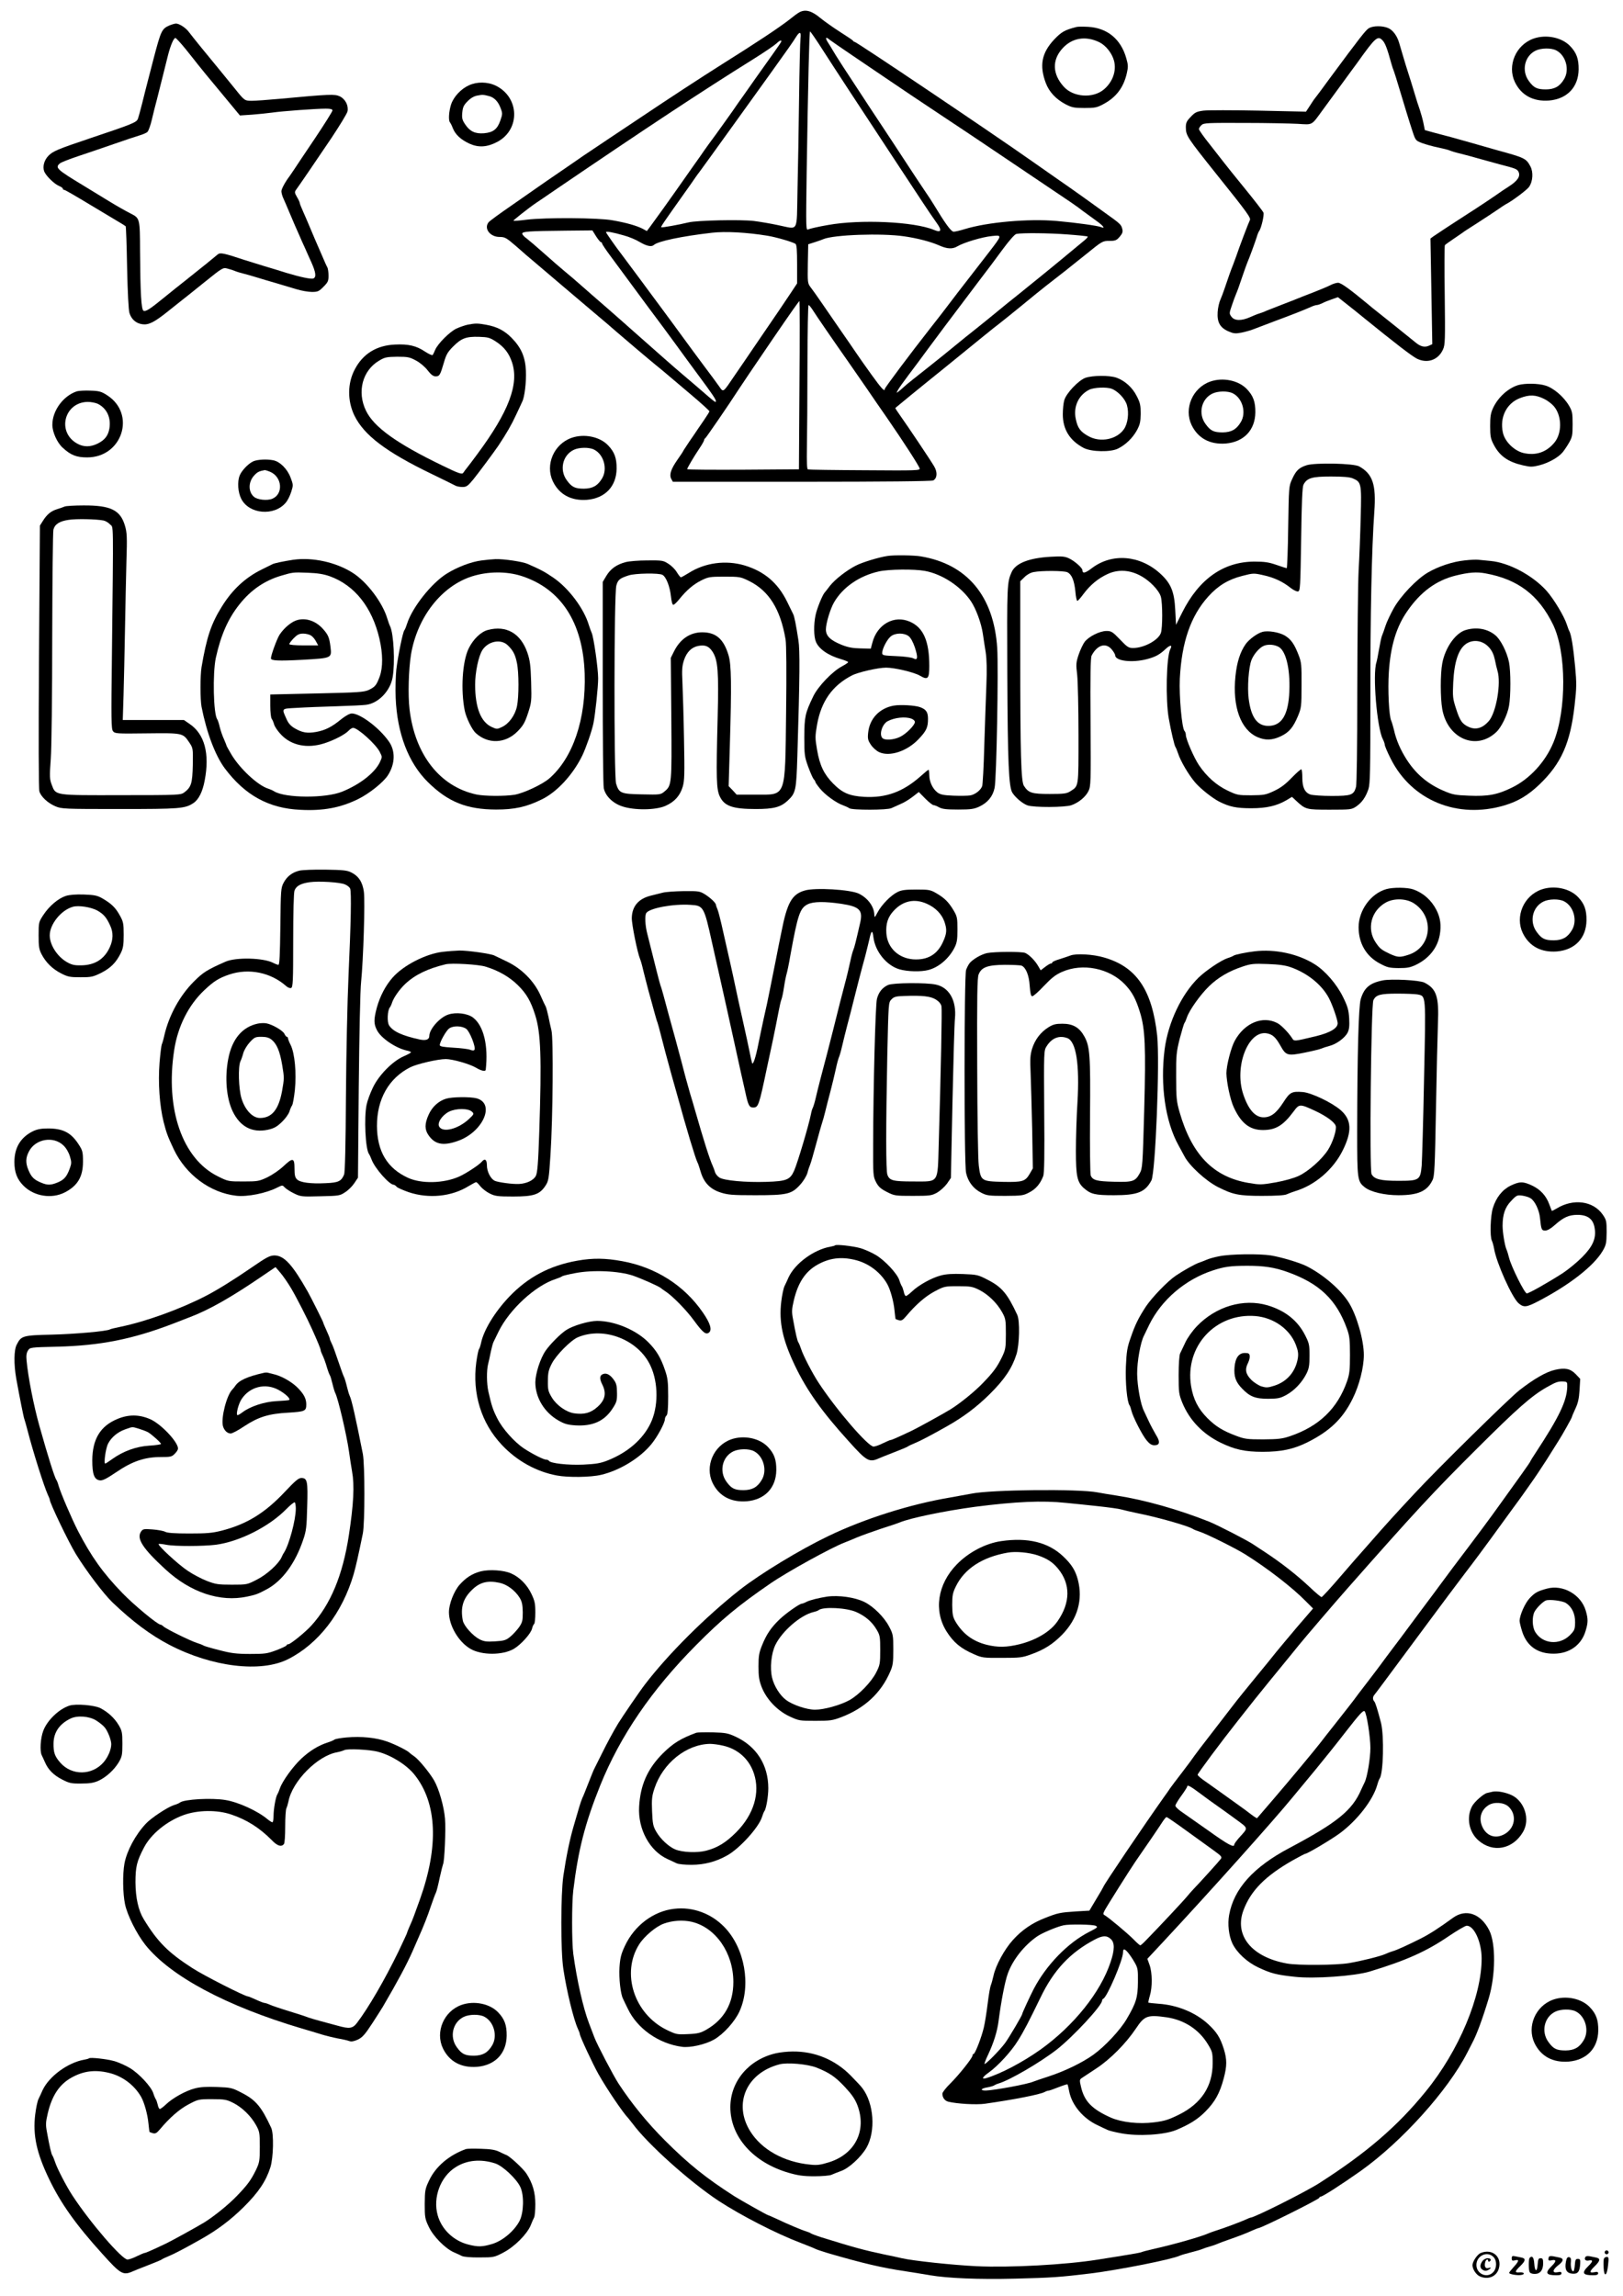 <?xml version="1.0" standalone="no"?>
<!DOCTYPE svg PUBLIC "-//W3C//DTD SVG 20010904//EN"
 "http://www.w3.org/TR/2001/REC-SVG-20010904/DTD/svg10.dtd">
<svg version="1.0" xmlns="http://www.w3.org/2000/svg"
 width="1240pt" height="1754pt" viewBox="0 0 1240 1754"
 preserveAspectRatio="xMidYMid meet">

<g transform="translate(0,1754) scale(0.1,-0.1)"
fill="#000000" stroke="none">
<path d="M6107 17446 c-15 -8 -48 -33 -75 -55 -26 -21 -111 -81 -190 -133
-127 -83 -176 -115 -326 -209 -175 -111 -375 -241 -621 -406 -49 -33 -151
-101 -225 -150 -74 -49 -171 -114 -215 -144 -44 -31 -129 -89 -190 -131 -60
-41 -129 -88 -151 -104 -23 -16 -115 -80 -205 -143 -90 -62 -170 -120 -176
-129 -38 -47 11 -112 84 -112 40 0 51 -6 122 -67 42 -38 117 -102 166 -143 49
-41 139 -118 200 -170 62 -52 165 -140 230 -195 66 -55 142 -120 170 -145 53
-46 246 -210 305 -258 19 -15 55 -45 81 -67 26 -22 111 -94 188 -159 78 -66
141 -123 141 -128 0 -4 -18 -33 -40 -65 -22 -32 -45 -65 -50 -73 -5 -8 -32
-48 -60 -88 -27 -41 -50 -75 -50 -77 0 -2 -20 -33 -45 -68 -50 -72 -63 -114
-46 -146 l12 -21 985 0 c632 0 992 4 1004 10 30 16 34 62 8 106 -25 44 -205
312 -262 392 -21 29 -37 54 -35 56 17 15 208 171 258 211 34 28 93 75 130 105
237 193 378 308 402 325 15 11 93 74 174 140 80 66 164 134 185 150 101 78
195 152 309 244 122 99 125 101 177 101 46 0 55 4 79 32 20 23 25 38 20 57 -9
37 -13 40 -143 133 -63 46 -145 104 -181 130 -36 26 -109 77 -161 113 -52 36
-142 99 -200 140 -321 226 -1346 915 -1360 915 -5 0 -10 4 -12 8 -1 4 -46 34
-98 67 -52 33 -121 82 -153 108 -66 55 -114 68 -160 43z m183 -294 c90 -140
256 -394 558 -852 74 -113 165 -250 201 -305 36 -55 83 -124 104 -153 46 -63
40 -82 -18 -58 -151 63 -562 82 -810 37 -71 -12 -139 -28 -149 -33 -19 -10
-19 -2 -13 433 11 699 20 1079 26 1079 3 0 49 -66 101 -148z m-174 96 c-3 -24
-8 -232 -11 -463 -3 -231 -8 -547 -12 -702 -7 -328 12 -295 -148 -263 -55 12
-138 26 -185 32 -101 12 -435 5 -500 -11 -78 -19 -203 -41 -208 -37 -4 5 17
35 173 255 39 54 77 109 85 121 8 12 24 34 35 48 11 14 121 167 245 339 124
172 261 363 305 424 120 167 165 231 187 267 28 44 40 40 34 -10z m223 -12 c9
-7 87 -61 174 -120 87 -59 215 -146 285 -193 70 -48 255 -172 412 -276 157
-104 303 -202 325 -217 22 -15 164 -110 315 -212 377 -253 369 -248 421 -288
26 -19 72 -53 103 -75 54 -38 75 -65 39 -50 -27 11 -194 34 -339 47 -218 19
-530 -9 -703 -62 -35 -11 -74 -20 -85 -20 -20 1 -66 65 -151 206 -11 19 -45
71 -76 116 -31 46 -90 135 -131 198 -41 63 -167 255 -280 425 -189 287 -262
399 -291 450 -6 11 -19 32 -29 47 -26 40 -21 52 11 24z m-369 -12 c0 -3 -28
-45 -62 -92 -34 -48 -94 -132 -133 -187 -38 -55 -85 -120 -102 -145 -18 -25
-53 -74 -77 -110 -25 -36 -81 -113 -123 -172 -43 -58 -85 -116 -93 -128 -8
-12 -46 -67 -85 -121 -38 -54 -101 -144 -140 -199 -61 -87 -101 -142 -191
-266 l-22 -29 -33 18 c-45 23 -125 46 -229 64 -108 20 -513 22 -654 5 -54 -7
-101 -11 -103 -8 -3 3 114 96 173 136 12 8 76 51 141 96 701 477 1122 755
1523 1005 80 50 156 102 170 115 24 23 40 31 40 18z m-1416 -1489 c16 -25 33
-45 37 -45 5 0 9 -4 9 -10 0 -5 29 -49 65 -97 80 -108 253 -342 279 -378 11
-15 69 -93 129 -173 59 -81 141 -191 180 -246 40 -54 105 -143 145 -197 66
-91 82 -119 66 -119 -3 0 -40 30 -83 68 -43 37 -117 101 -166 142 -80 68 -152
132 -376 330 -40 36 -131 116 -203 179 -72 62 -160 139 -196 171 -36 32 -92
80 -124 106 -33 27 -105 90 -160 139 -56 50 -116 101 -133 114 -18 12 -33 29
-33 36 0 17 49 20 336 23 l200 2 28 -45z m211 7 c39 -10 94 -33 123 -51 53
-31 90 -39 108 -22 31 28 209 66 443 93 104 12 267 3 426 -23 67 -11 193 -48
213 -62 9 -7 12 -50 12 -156 l0 -146 -53 -80 c-49 -74 -92 -137 -282 -415 -39
-58 -102 -150 -140 -205 -94 -139 -87 -134 -121 -86 -16 23 -69 95 -119 161
-49 66 -121 163 -160 217 -38 53 -119 162 -178 242 -60 80 -116 157 -125 169
-21 29 -158 213 -169 227 -28 35 -113 156 -113 161 0 9 52 0 135 -24z m3393 7
c81 -6 149 -13 152 -16 3 -2 -7 -14 -21 -26 -105 -87 -246 -204 -259 -214 -8
-7 -47 -38 -86 -70 -39 -32 -110 -89 -158 -128 -49 -38 -123 -99 -167 -135
-43 -36 -113 -92 -154 -125 -42 -33 -82 -65 -88 -70 -15 -12 -123 -100 -168
-137 -19 -15 -64 -51 -100 -80 -37 -29 -95 -75 -130 -103 -35 -27 -70 -57 -78
-65 -9 -9 -25 -22 -35 -30 -18 -14 -19 -14 -6 10 7 14 43 64 79 112 36 47 104
139 151 203 79 107 136 183 392 522 54 70 135 178 180 240 48 65 91 114 103
116 42 9 253 7 393 -4z m-1251 -14 c98 -14 204 -41 269 -70 61 -27 101 -29
138 -7 50 30 192 72 265 79 79 8 79 9 -24 -125 -216 -278 -312 -403 -330 -428
-11 -15 -63 -82 -115 -148 -154 -196 -350 -458 -350 -467 0 -24 -24 1 -101
108 -46 64 -100 140 -119 169 -19 28 -75 110 -124 180 -49 71 -114 165 -144
209 -30 44 -66 94 -79 111 -23 30 -23 37 -21 180 l3 148 50 16 c28 9 57 19 65
23 78 34 444 47 617 22z m-799 -1137 l-4 -643 -427 -3 c-235 -1 -427 0 -427 4
0 8 49 92 92 156 21 31 38 61 38 67 0 5 3 11 8 13 6 3 182 259 252 368 24 37
110 165 267 395 143 209 197 285 201 285 2 0 3 -289 0 -642z m98 579 c28 -45
169 -250 269 -392 46 -66 113 -163 149 -215 35 -52 105 -153 155 -225 122
-177 242 -362 247 -383 5 -16 -21 -17 -418 -14 -233 1 -428 4 -435 6 -8 3 -10
52 -8 173 2 92 4 374 4 626 1 251 4 457 9 457 4 -1 16 -15 28 -33z"/>
<path d="M1295 17346 c-59 -26 -65 -39 -122 -256 -13 -52 -33 -129 -44 -170
-11 -41 -30 -118 -43 -170 -13 -52 -28 -106 -33 -119 -11 -26 -41 -39 -358
-145 -256 -86 -291 -101 -325 -136 -33 -34 -46 -83 -32 -120 13 -33 77 -96
114 -111 15 -6 28 -15 28 -20 0 -5 4 -9 9 -9 8 0 70 -36 226 -130 41 -25 111
-67 157 -94 46 -27 85 -51 88 -54 3 -2 8 -144 11 -315 4 -189 11 -326 18 -348
15 -49 51 -80 100 -86 47 -6 90 15 197 101 38 30 82 65 98 78 17 13 95 75 174
139 143 115 145 117 181 107 20 -5 45 -13 56 -18 11 -5 40 -14 65 -20 25 -6
72 -20 105 -30 33 -10 98 -30 145 -43 47 -14 116 -35 154 -46 38 -12 92 -21
119 -21 44 0 54 4 88 39 34 34 39 44 39 85 0 25 -4 54 -9 64 -6 9 -26 55 -46
102 -20 47 -43 99 -50 115 -7 17 -25 59 -40 95 -15 36 -38 89 -51 118 -13 29
-24 57 -24 62 0 5 -9 25 -21 45 -18 31 -19 38 -8 54 23 31 150 217 272 398 63
95 118 185 122 202 9 44 -16 94 -59 115 -39 18 -74 17 -461 -19 -88 -8 -183
-15 -211 -15 -54 0 -56 1 -124 86 -45 56 -204 250 -265 324 -38 47 -79 98 -90
113 -24 34 -75 67 -101 67 -11 -1 -32 -7 -49 -14z m125 -183 c39 -49 81 -101
93 -117 12 -16 89 -110 171 -208 l149 -180 91 6 c50 4 120 11 156 16 75 11
335 30 409 30 37 0 51 -4 51 -14 0 -7 -60 -103 -133 -212 -74 -110 -146 -217
-160 -239 -15 -22 -30 -44 -34 -50 -33 -43 -63 -98 -63 -116 0 -11 6 -35 14
-52 8 -18 29 -66 46 -107 35 -83 53 -125 81 -187 10 -24 27 -62 38 -85 10 -24
33 -74 50 -112 34 -76 39 -114 15 -123 -18 -7 -97 10 -204 42 -41 13 -122 38
-180 55 -58 18 -123 38 -145 45 -157 52 -182 57 -201 42 -11 -9 -48 -40 -84
-69 -36 -29 -108 -87 -160 -128 -52 -41 -131 -104 -175 -140 -99 -81 -130
-101 -148 -94 -18 6 -25 139 -27 454 -1 252 -1 253 -72 289 -50 26 -103 56
-170 97 -26 16 -109 67 -185 113 -212 128 -224 140 -185 173 9 8 73 33 142 56
69 23 190 64 270 92 80 28 167 57 194 65 27 8 56 20 63 28 8 8 23 50 33 93 10
43 28 115 40 159 11 44 31 123 44 175 13 52 31 124 40 160 19 74 43 130 56
130 5 0 41 -39 80 -87z"/>
<path d="M8225 17334 c-91 -23 -116 -38 -172 -97 -95 -102 -113 -198 -63 -331
26 -69 78 -124 152 -163 47 -24 64 -28 143 -28 80 0 96 3 144 29 97 51 155
126 180 236 11 48 11 63 -4 115 -41 146 -145 232 -292 240 -37 2 -77 2 -88 -1z
m173 -116 c50 -24 97 -83 113 -141 21 -78 -10 -164 -78 -221 -83 -69 -231 -59
-304 20 -89 97 -93 206 -10 296 73 79 175 96 279 46z"/>
<path d="M10459 17325 c-23 -13 -65 -66 -308 -395 -50 -69 -97 -132 -104 -140
-7 -8 -25 -35 -40 -59 l-29 -44 -361 8 c-199 4 -389 4 -422 0 -52 -7 -65 -13
-97 -47 -32 -33 -38 -46 -38 -81 1 -64 7 -73 240 -365 231 -288 259 -327 249
-344 -9 -17 -81 -206 -105 -278 -9 -25 -20 -54 -24 -65 -10 -22 -42 -113 -66
-185 -8 -25 -22 -60 -30 -79 -9 -19 -19 -62 -21 -95 -5 -77 18 -119 82 -147
39 -17 53 -19 100 -10 30 6 76 19 102 30 27 10 98 37 158 60 119 44 221 84
272 107 17 8 37 14 45 14 7 0 24 6 39 13 14 8 47 21 73 30 l48 17 67 -53 c36
-28 96 -76 131 -105 238 -193 366 -292 406 -312 80 -39 163 -10 199 71 16 35
17 72 13 413 -3 206 -2 378 1 383 3 4 33 26 66 48 33 22 64 44 70 48 5 5 55
37 110 72 55 36 125 81 155 102 30 21 59 40 65 43 43 21 159 107 177 132 30
43 34 114 10 158 -33 61 -43 65 -262 125 -47 13 -125 36 -175 50 -49 14 -121
34 -160 45 -38 10 -101 27 -140 37 l-69 19 -11 55 c-6 30 -19 74 -27 99 -9 25
-29 86 -43 135 -15 50 -35 115 -45 145 -10 30 -28 89 -40 130 -12 41 -26 89
-31 105 -16 53 -48 96 -84 111 -43 18 -112 18 -146 -1z m107 -97 c18 -21 34
-63 64 -173 6 -22 15 -49 20 -60 4 -11 22 -67 39 -125 39 -130 77 -255 105
-340 21 -62 23 -65 71 -83 27 -10 81 -25 119 -33 39 -8 80 -18 91 -23 11 -5
49 -17 85 -25 36 -9 106 -28 155 -42 50 -14 115 -32 145 -40 117 -30 130 -35
141 -55 18 -34 -5 -70 -74 -114 -34 -22 -66 -43 -72 -48 -14 -11 -178 -121
-239 -159 -83 -53 -240 -156 -264 -173 l-23 -17 7 -403 7 -404 -26 -12 c-32
-14 -64 -7 -102 25 -33 27 -253 204 -298 239 -16 12 -45 36 -65 53 -140 116
-206 164 -229 164 -14 0 -42 -9 -62 -20 -20 -10 -79 -35 -131 -55 -52 -20
-104 -40 -115 -45 -11 -5 -63 -25 -115 -45 -52 -20 -108 -42 -125 -49 -16 -8
-41 -17 -55 -21 -14 -4 -45 -17 -70 -28 -65 -29 -118 -28 -141 3 -18 24 -18
27 2 85 11 33 26 74 33 90 8 17 28 73 45 125 18 52 36 104 41 115 13 28 59
154 72 195 5 19 14 40 18 45 16 20 40 123 33 141 -4 10 -68 93 -143 185 -74
91 -146 180 -160 199 -14 18 -62 80 -107 137 -46 57 -83 110 -83 117 0 7 9 21
20 31 17 16 46 17 327 16 169 0 353 -4 409 -7 115 -7 102 -15 187 102 32 43
101 138 153 209 52 72 102 139 110 150 146 205 161 217 200 173z"/>
<path d="M11716 17245 c-135 -48 -202 -206 -142 -332 49 -101 140 -150 261
-141 138 12 224 102 226 237 1 81 -16 128 -65 179 -64 67 -184 91 -280 57z
m174 -90 c74 -38 104 -149 59 -221 -33 -55 -72 -76 -137 -77 -69 0 -94 12
-132 65 -57 78 -32 190 52 231 42 21 120 22 158 2z"/>
<path d="M3582 16888 c-60 -27 -117 -88 -136 -147 -17 -54 -21 -121 -8 -136 5
-6 15 -26 22 -45 20 -49 60 -86 126 -117 71 -32 135 -28 215 14 176 95 168
341 -14 429 -63 30 -143 31 -205 2z m158 -83 c37 -11 66 -41 84 -89 16 -41 16
-47 -1 -96 -23 -67 -55 -92 -126 -98 -67 -5 -107 14 -143 68 -23 34 -26 48
-22 91 4 42 12 57 41 86 22 23 49 39 74 43 39 8 48 7 93 -5z"/>
<path d="M3574 15060 c-22 -5 -61 -18 -87 -30 -52 -25 -141 -114 -162 -162 -7
-18 -16 -36 -20 -40 -4 -4 -30 8 -59 27 -66 44 -126 58 -228 53 -140 -6 -244
-70 -306 -187 -58 -107 -59 -242 -4 -356 74 -150 241 -277 591 -446 91 -44
174 -85 183 -90 10 -5 33 -9 52 -9 30 0 41 8 83 59 41 51 152 200 191 257 61
92 100 159 134 233 22 47 44 93 48 103 18 34 32 153 28 236 -5 106 -36 176
-108 250 -56 57 -112 86 -195 101 -66 12 -82 12 -141 1z m213 -128 c64 -41
102 -90 125 -160 55 -166 -25 -377 -266 -702 -30 -41 -65 -87 -77 -102 -12
-15 -25 -32 -29 -39 -10 -15 -34 -7 -167 58 -343 166 -517 291 -577 416 -70
144 -27 308 102 383 42 25 57 28 137 29 82 0 95 -3 145 -30 31 -17 69 -49 88
-75 25 -32 42 -45 60 -45 30 0 35 9 63 104 18 63 29 82 72 125 62 62 98 76
197 73 67 -2 82 -6 127 -35z"/>
<path d="M8293 14654 c-53 -19 -148 -119 -162 -172 -6 -20 -11 -68 -11 -107 0
-116 54 -201 160 -257 59 -30 204 -33 261 -5 59 29 112 81 144 138 25 46 29
66 30 129 0 64 -4 84 -30 134 -33 66 -91 118 -155 141 -54 19 -181 18 -237 -1z
m201 -84 c47 -18 103 -77 116 -125 17 -59 7 -139 -22 -182 -54 -80 -181 -106
-272 -55 -62 34 -83 63 -97 132 -20 94 22 183 103 223 37 18 133 22 172 7z"/>
<path d="M9246 14625 c-135 -48 -202 -206 -142 -332 49 -101 140 -150 261
-141 138 12 224 102 226 237 1 81 -16 128 -65 179 -64 67 -184 91 -280 57z
m174 -90 c74 -38 104 -149 59 -221 -33 -55 -72 -76 -137 -77 -69 0 -94 12
-132 65 -57 78 -32 190 52 231 42 21 120 22 158 2z"/>
<path d="M11601 14599 c-77 -23 -154 -92 -193 -174 -19 -41 -23 -66 -23 -140
0 -78 4 -97 27 -141 45 -87 109 -132 221 -158 60 -14 73 -14 129 0 66 17 140
57 174 96 12 13 34 46 50 73 26 46 29 58 29 145 0 86 -3 99 -28 142 -41 69
-119 135 -180 153 -56 17 -154 18 -206 4z m198 -107 c32 -16 65 -43 82 -67 52
-73 51 -194 -2 -262 -61 -77 -145 -106 -241 -83 -71 18 -142 88 -156 157 -25
116 29 223 131 262 72 28 121 26 186 -7z"/>
<path d="M588 14551 c-104 -34 -188 -147 -188 -256 0 -56 37 -138 80 -176 61
-56 105 -73 185 -73 269 -1 377 332 153 475 -43 28 -60 33 -127 35 -42 2 -88
-1 -103 -5z m160 -96 c68 -35 101 -104 88 -187 -9 -55 -35 -89 -89 -116 -56
-28 -109 -28 -158 0 -157 88 -98 316 82 318 25 0 60 -7 77 -15z"/>
<path d="M4366 14195 c-135 -48 -202 -206 -142 -332 49 -101 140 -150 261
-141 138 12 224 102 226 237 1 81 -16 128 -65 179 -64 67 -184 91 -280 57z
m174 -90 c74 -38 104 -149 59 -221 -33 -55 -72 -76 -137 -77 -69 0 -94 12
-132 65 -57 78 -32 190 52 231 42 21 120 22 158 2z"/>
<path d="M1935 14016 c-38 -17 -90 -72 -104 -109 -19 -48 -13 -128 12 -177 59
-118 252 -135 340 -30 15 17 33 54 42 83 16 50 16 54 -5 109 -24 65 -81 122
-132 132 -50 10 -121 6 -153 -8z m129 -80 c92 -39 103 -170 16 -206 -39 -16
-115 -8 -141 16 -44 39 -42 115 4 163 24 26 37 32 80 40 4 0 22 -5 41 -13z"/>
<path d="M9982 13986 c-58 -19 -80 -40 -110 -106 -25 -54 -25 -59 -30 -367 -2
-172 -8 -313 -11 -313 -4 0 -40 11 -79 25 -57 20 -91 25 -167 25 -237 0 -425
-133 -553 -389 l-47 -94 -6 114 c-7 141 -33 203 -115 278 -155 141 -368 158
-522 41 -51 -39 -72 -43 -72 -16 0 18 -60 71 -103 91 -32 15 -55 17 -140 12
-164 -9 -266 -49 -297 -115 -36 -80 -37 -94 -34 -783 3 -676 11 -862 39 -905
25 -39 79 -83 115 -96 49 -17 284 -16 335 1 55 19 109 63 131 108 18 36 19 66
16 525 -3 363 0 492 8 510 43 82 108 102 154 47 14 -17 26 -37 26 -44 0 -44
128 -60 243 -30 64 17 97 34 144 79 34 31 52 31 35 -1 -31 -57 -38 -391 -12
-533 17 -97 43 -205 50 -215 4 -5 13 -27 20 -48 19 -60 80 -164 131 -224 41
-48 132 -120 185 -147 78 -39 130 -50 244 -50 116 0 194 18 268 61 l43 26 32
-30 c72 -67 77 -68 257 -68 159 0 166 1 201 24 44 30 73 71 94 133 13 41 15
130 15 705 -1 624 10 1134 30 1413 15 208 -12 289 -115 347 -41 24 -338 30
-403 9z m353 -100 c66 -28 68 -39 61 -294 -3 -125 -10 -310 -16 -412 -5 -102
-9 -507 -10 -900 0 -461 -4 -728 -10 -752 -17 -61 -36 -68 -186 -68 -72 0
-145 5 -163 11 -42 15 -61 55 -61 127 0 32 -3 62 -7 65 -3 4 -36 -25 -73 -63
-49 -51 -85 -78 -136 -102 -64 -30 -77 -32 -174 -33 -101 0 -108 1 -183 37
-83 40 -157 105 -216 192 -37 54 -101 200 -101 232 0 11 -4 24 -10 30 -20 20
-42 265 -36 399 14 279 83 480 218 629 75 83 153 130 260 157 82 21 86 22 161
5 82 -18 148 -49 209 -98 21 -16 46 -28 55 -26 17 3 18 32 24 398 4 288 9 401
18 418 27 51 65 62 209 62 92 0 143 -4 167 -14z m-2181 -717 c34 -16 53 -61
62 -146 3 -40 10 -73 15 -73 5 0 26 24 48 54 51 68 111 118 185 152 112 51
240 19 345 -86 30 -30 54 -65 60 -88 14 -49 14 -241 0 -278 -20 -55 -129 -114
-212 -114 -34 0 -45 7 -100 65 -57 59 -66 65 -103 65 -52 0 -135 -42 -167 -83
-13 -18 -34 -62 -46 -98 -20 -60 -21 -74 -11 -155 5 -49 10 -255 10 -459 0
-408 3 -387 -65 -431 -26 -16 -48 -19 -155 -19 -137 0 -162 8 -197 62 -22 34
-28 238 -28 1020 l0 543 32 31 c18 19 47 35 70 39 61 12 230 11 257 -1z"/>
<path d="M9645 12713 c-38 -10 -100 -55 -127 -92 -42 -59 -68 -138 -79 -247
-24 -232 40 -409 169 -465 60 -26 113 -24 178 7 63 30 94 67 131 155 25 61 27
73 27 234 1 155 -1 175 -22 230 -34 88 -59 122 -107 151 -44 25 -128 39 -170
27z m127 -116 c58 -36 90 -190 77 -371 -12 -157 -63 -231 -159 -231 -85 0
-132 66 -150 208 -11 89 0 238 21 294 17 44 59 94 93 109 33 15 85 11 118 -9z"/>
<path d="M495 13671 c-11 -5 -38 -14 -60 -21 -46 -14 -77 -40 -108 -90 l-22
-35 -7 -1000 c-4 -633 -3 -1011 3 -1031 13 -41 64 -88 122 -113 47 -20 66 -21
490 -21 461 0 500 3 564 45 41 27 71 87 87 174 39 204 -1 353 -114 430 l-45
31 -233 0 -234 0 6 193 c3 105 8 332 11 502 3 171 8 405 11 520 6 180 4 218
-11 268 -35 121 -109 157 -317 156 -68 0 -132 -4 -143 -8z m296 -107 c15 -3
37 -16 50 -30 27 -29 26 67 14 -1009 -6 -480 -5 -553 8 -570 15 -19 25 -20
259 -17 274 3 275 3 323 -68 30 -45 30 -45 28 -174 -3 -140 -12 -169 -65 -209
-27 -20 -41 -21 -480 -21 -518 -1 -501 -4 -533 80 -16 43 -17 61 -7 198 6 85
11 494 11 936 1 432 5 798 9 814 11 42 47 65 117 75 57 9 210 6 266 -5z"/>
<path d="M6780 13293 c-67 -10 -191 -48 -240 -73 -71 -36 -162 -107 -200 -156
-16 -22 -34 -44 -40 -51 -18 -22 -58 -120 -69 -172 -15 -71 -14 -165 3 -204
23 -55 94 -104 191 -132 30 -9 55 -19 55 -23 0 -4 -21 -18 -47 -32 -74 -39
-184 -154 -220 -230 -62 -129 -67 -154 -68 -310 0 -135 2 -150 29 -225 16 -44
35 -87 42 -96 8 -8 14 -19 14 -23 0 -4 16 -27 35 -50 39 -48 125 -110 175
-127 19 -7 41 -17 49 -23 20 -15 290 -15 322 1 13 6 44 20 69 31 25 10 66 35
92 55 l48 37 49 -50 c28 -28 56 -50 63 -50 7 0 27 -8 43 -17 23 -13 56 -17
145 -17 97 0 122 4 161 22 65 30 105 79 118 144 15 67 30 913 20 1068 -26 397
-230 641 -584 700 -51 9 -209 11 -255 3z m286 -114 c132 -24 275 -118 351
-230 39 -57 80 -168 92 -249 5 -36 15 -100 22 -143 8 -54 10 -134 5 -255 -4
-97 -11 -305 -16 -462 -4 -157 -12 -294 -16 -305 -11 -31 -53 -64 -91 -71 -18
-3 -76 -4 -128 -2 -75 3 -100 8 -122 24 -37 28 -62 80 -63 132 0 23 -3 42 -6
42 -3 0 -31 -23 -62 -51 -134 -118 -262 -165 -430 -156 -112 7 -165 29 -237
102 -69 70 -102 138 -122 255 -16 93 -16 104 0 197 32 176 116 296 265 373 47
25 201 60 262 60 65 0 213 -35 258 -61 61 -36 72 -25 72 74 0 190 -45 293
-148 338 -121 53 -251 -20 -287 -161 l-12 -45 -79 2 c-59 1 -95 8 -143 27 -87
35 -121 68 -121 118 0 46 34 159 63 208 68 116 194 202 342 235 74 17 271 19
351 4z m-123 -499 c16 -13 33 -45 47 -86 25 -78 22 -101 -12 -83 -13 7 -71 15
-130 17 -98 4 -108 6 -108 24 0 32 38 105 66 127 35 28 102 28 137 1z"/>
<path d="M6829 12150 c-109 -19 -185 -99 -196 -206 -5 -46 -2 -59 20 -92 14
-22 42 -47 63 -57 80 -38 215 6 303 100 59 62 71 88 71 154 0 51 -14 72 -60
89 -38 14 -150 21 -201 12z m135 -100 c14 -5 26 -16 26 -25 0 -24 -67 -92
-114 -114 -47 -23 -115 -28 -134 -9 -27 27 -2 107 40 129 53 28 135 37 182 19z"/>
<path d="M2240 13264 c-72 -11 -145 -26 -159 -34 -9 -4 -45 -22 -81 -40 -126
-62 -226 -155 -306 -285 -81 -130 -115 -232 -154 -460 -11 -65 -11 -248 0
-305 39 -198 105 -372 178 -470 155 -206 336 -305 577 -316 174 -9 304 15 441
82 84 41 195 129 229 184 55 87 57 187 4 259 -74 104 -218 211 -281 211 -16 0
-47 -17 -81 -44 -72 -59 -121 -84 -191 -97 -68 -12 -106 -6 -163 27 -30 17
-49 38 -62 67 -40 90 -46 83 81 90 62 4 196 9 298 12 102 3 204 8 226 11 95
11 187 107 204 212 19 111 8 328 -19 387 -6 11 -15 38 -22 60 -36 122 -156
281 -264 349 -128 82 -309 121 -455 100z m280 -126 c190 -69 323 -237 379
-477 27 -117 27 -219 2 -289 -25 -67 -35 -79 -85 -103 -37 -16 -79 -19 -396
-26 l-355 -8 0 -86 c0 -48 5 -93 11 -100 6 -8 14 -27 18 -42 4 -16 27 -51 52
-77 79 -85 202 -110 332 -68 75 24 160 68 187 98 10 11 25 20 33 20 35 0 173
-124 203 -183 20 -39 20 -39 1 -80 -39 -81 -152 -169 -287 -224 -126 -52 -436
-50 -520 2 -11 7 -31 16 -44 20 -80 24 -220 154 -285 265 -20 34 -36 63 -36
66 0 3 -9 24 -19 48 -11 23 -25 64 -32 92 -6 27 -15 54 -19 59 -30 40 -36 353
-11 470 39 176 94 300 181 409 87 110 193 182 320 219 88 26 90 26 200 22 78
-3 122 -10 170 -27z"/>
<path d="M2245 12793 c-40 -21 -82 -60 -110 -103 -20 -32 -65 -155 -65 -179 0
-18 54 -21 242 -11 225 13 223 12 213 99 -9 71 -17 91 -56 135 -62 71 -153 95
-224 59z m133 -109 c12 -8 29 -28 37 -45 l16 -29 -111 0 c-65 0 -110 4 -110
10 0 5 15 25 34 45 28 28 42 35 73 35 21 0 49 -7 61 -16z"/>
<path d="M3680 13259 c-80 -10 -185 -50 -267 -101 -117 -73 -264 -259 -303
-383 -7 -22 -16 -45 -21 -50 -12 -16 -49 -198 -61 -300 -5 -49 -8 -146 -5
-215 11 -272 97 -497 246 -644 154 -152 296 -209 521 -210 140 0 233 20 348
77 117 56 240 190 311 336 29 61 73 187 85 246 14 70 36 276 36 343 0 76 -34
313 -49 347 -5 11 -15 38 -22 60 -37 126 -154 282 -271 362 -67 46 -96 61
-198 106 -39 17 -181 38 -244 36 -23 -1 -70 -5 -106 -10z m305 -119 c302 -98
469 -356 482 -745 11 -348 -89 -644 -271 -802 -54 -46 -195 -112 -265 -124
-76 -12 -229 -11 -291 2 -279 60 -470 304 -511 651 -13 109 -7 305 11 418 48
285 232 522 465 597 122 39 265 40 380 3z"/>
<path d="M3728 12728 c-54 -14 -112 -70 -147 -141 -49 -100 -62 -320 -30 -477
12 -55 55 -143 83 -169 95 -87 227 -82 320 12 43 44 56 66 80 139 27 83 28 92
24 240 -4 128 -9 164 -29 223 -51 147 -161 210 -301 173z m149 -115 c42 -40
59 -71 72 -135 16 -73 16 -260 1 -332 -14 -69 -61 -134 -114 -159 -37 -18 -41
-18 -78 -1 -84 38 -127 146 -128 322 0 97 26 221 56 267 44 67 139 86 191 38z"/>
<path d="M11189 13259 c-89 -9 -201 -46 -279 -92 -86 -50 -208 -178 -262 -274
-25 -45 -54 -106 -63 -135 -9 -29 -21 -62 -26 -73 -5 -11 -15 -58 -23 -105 -8
-47 -17 -92 -20 -100 -30 -91 4 -500 49 -586 8 -16 15 -36 15 -44 0 -8 20 -56
45 -105 160 -320 511 -464 870 -357 103 31 180 77 266 159 167 160 236 315
269 603 16 140 16 170 4 300 -14 147 -29 241 -44 269 -5 9 -13 31 -19 50 -21
65 -100 196 -156 259 -107 118 -287 214 -427 227 -35 3 -76 7 -93 9 -16 2 -64
0 -106 -5z m161 -99 c247 -45 405 -165 515 -390 103 -211 105 -653 4 -900 -61
-149 -182 -281 -319 -347 -111 -54 -181 -67 -327 -61 -105 4 -126 8 -193 37
-121 52 -210 127 -281 236 -49 76 -82 152 -99 230 -7 28 -16 59 -21 70 -17 36
-27 238 -18 371 13 199 57 346 142 467 100 145 219 233 367 270 100 25 162 30
230 17z"/>
<path d="M11200 12728 c-79 -22 -159 -135 -181 -256 -15 -79 -15 -263 0 -348
40 -227 260 -321 413 -176 38 35 85 131 97 199 14 74 14 268 0 335 -16 78 -64
173 -105 206 -59 49 -142 64 -224 40z m177 -134 c22 -24 36 -55 44 -93 6 -31
15 -69 20 -85 29 -94 -9 -317 -66 -384 -46 -53 -97 -69 -149 -47 -54 23 -72
48 -102 143 -25 77 -26 92 -21 200 8 159 41 256 100 295 55 36 128 24 174 -29z"/>
<path d="M4780 13246 c-69 -18 -115 -51 -147 -104 l-28 -47 0 -770 c0 -423 3
-786 8 -806 12 -59 68 -114 139 -138 93 -32 257 -30 332 3 70 31 111 77 132
146 14 48 15 95 10 365 -3 171 -9 364 -12 429 -5 101 -3 127 12 174 21 62 58
98 109 108 53 10 82 -2 110 -46 40 -64 47 -148 38 -500 -12 -469 -10 -550 17
-605 35 -73 99 -95 275 -95 135 0 189 14 242 63 63 59 67 78 75 342 19 618 20
808 8 884 -18 117 -31 183 -40 200 -4 9 -25 51 -46 94 -71 145 -174 232 -326
278 -143 42 -302 21 -426 -58 -29 -18 -56 -33 -60 -33 -4 0 -18 18 -31 39 -12
21 -41 50 -64 64 -39 26 -47 27 -162 26 -66 0 -140 -6 -165 -13z m281 -97 c28
-15 57 -88 65 -164 4 -38 11 -65 18 -65 7 0 27 19 46 43 56 69 106 112 167
143 55 27 65 29 178 29 116 0 123 -1 188 -33 152 -75 240 -216 279 -447 6 -38
8 -241 4 -556 -8 -663 4 -629 -233 -629 l-145 0 -30 33 -31 32 9 305 c14 470
12 624 -10 695 -37 124 -96 175 -201 175 -93 0 -170 -52 -217 -149 l-23 -46 4
-461 c4 -503 3 -514 -51 -559 -31 -26 -33 -26 -174 -23 -161 3 -174 9 -197 82
-17 58 -16 1451 2 1513 12 45 27 56 95 78 50 16 230 19 257 4z"/>
<path d="M2286 10889 c-53 -13 -93 -43 -119 -92 -21 -40 -22 -54 -25 -334 -3
-217 -6 -293 -15 -293 -7 0 -25 7 -40 15 -75 39 -285 44 -364 9 -141 -62 -171
-81 -243 -153 -107 -108 -188 -255 -224 -408 -7 -34 -17 -66 -20 -71 -3 -6
-11 -68 -17 -139 -12 -154 0 -328 31 -453 22 -85 30 -108 78 -210 92 -193 277
-331 477 -354 84 -10 232 20 314 63 39 19 39 19 57 0 9 -10 41 -31 70 -45 51
-25 59 -26 201 -22 142 3 150 4 190 31 24 15 55 46 70 69 l28 42 6 695 c4 389
11 742 18 801 17 168 31 617 21 688 -10 74 -40 120 -97 148 -32 16 -64 19
-198 21 -88 1 -177 -2 -199 -8z m350 -105 c18 -7 35 -22 39 -31 11 -28 6 -263
-12 -658 -9 -198 -18 -616 -20 -930 -2 -371 -7 -579 -14 -597 -21 -51 -43 -62
-139 -66 -118 -6 -197 5 -221 29 -15 15 -19 33 -19 84 0 82 -13 84 -86 15 -30
-28 -84 -65 -121 -83 -64 -30 -74 -32 -183 -32 -114 0 -117 0 -195 39 -272
134 -404 515 -334 966 28 182 111 345 232 458 70 66 109 91 189 118 149 50
317 16 435 -89 12 -11 29 -17 37 -14 14 6 16 50 16 360 0 221 4 365 10 384 13
35 46 54 115 64 71 10 234 0 271 -17z"/>
<path d="M1970 9721 c-119 -25 -197 -118 -226 -269 -28 -145 -14 -302 34 -402
57 -117 148 -165 268 -140 45 10 67 21 105 57 27 25 53 61 60 81 6 21 16 42
21 49 5 7 15 60 21 118 13 130 -1 278 -32 342 -12 23 -21 47 -21 53 0 5 -4 10
-8 10 -5 0 -13 10 -19 23 -12 25 -93 72 -138 80 -16 3 -46 2 -65 -2z m104
-122 c40 -32 64 -87 82 -195 16 -94 16 -104 -1 -198 -26 -142 -78 -206 -169
-206 -56 0 -114 61 -141 150 -22 72 -27 242 -8 283 6 12 16 40 22 63 6 22 28
59 49 82 36 39 43 42 89 42 36 0 58 -6 77 -21z"/>
<path d="M10591 10748 c-118 -34 -211 -162 -211 -291 0 -123 58 -222 162 -277
56 -30 72 -34 143 -35 67 0 89 4 135 26 98 48 162 128 180 227 13 73 5 132
-26 192 -39 75 -100 129 -176 156 -46 16 -155 17 -207 2z m217 -112 c154 -106
127 -333 -46 -389 -67 -22 -82 -21 -144 7 -61 29 -75 39 -105 83 -74 105 -39
247 77 310 64 34 160 30 218 -11z"/>
<path d="M11776 10745 c-135 -48 -202 -206 -142 -332 49 -101 140 -150 261
-141 138 12 224 102 226 237 1 81 -16 128 -65 179 -64 67 -184 91 -280 57z
m174 -90 c74 -38 104 -149 59 -221 -33 -55 -72 -76 -137 -77 -69 0 -94 12
-132 65 -57 78 -32 190 52 231 42 21 120 22 158 2z"/>
<path d="M6150 10738 c-100 -28 -136 -93 -180 -318 -11 -52 -31 -153 -45 -225
-14 -71 -35 -173 -45 -225 -10 -52 -30 -147 -45 -210 -14 -63 -32 -151 -41
-195 -20 -102 -41 -165 -48 -145 -3 8 -12 49 -20 90 -8 41 -27 127 -41 190
-34 151 -58 262 -84 385 -12 55 -33 150 -47 210 -14 61 -33 146 -43 190 -10
44 -23 93 -29 108 -7 16 -12 31 -12 35 -1 15 -38 50 -80 78 -44 27 -49 28
-167 27 -67 -1 -139 -6 -160 -12 -21 -5 -60 -15 -88 -22 -96 -23 -146 -81
-148 -171 -1 -48 43 -265 63 -313 5 -11 16 -49 24 -85 9 -36 27 -108 41 -160
15 -52 34 -124 44 -160 10 -36 20 -72 24 -80 3 -8 15 -51 26 -95 20 -80 44
-169 80 -300 11 -38 31 -110 45 -160 72 -262 140 -487 155 -515 5 -8 15 -40
24 -70 24 -83 73 -134 152 -159 56 -18 89 -21 265 -21 244 0 278 8 343 80 25
27 49 67 56 91 6 24 16 53 21 64 5 11 25 81 45 155 20 74 40 146 45 160 5 14
16 52 24 85 8 33 26 105 41 160 14 55 33 132 41 170 8 39 19 79 24 90 5 11 16
49 24 85 8 36 27 110 41 165 15 55 35 134 45 175 25 101 63 248 90 345 11 44
26 103 32 130 15 70 24 74 31 16 13 -109 100 -216 198 -245 61 -18 166 -21
224 -5 78 21 155 87 197 169 19 38 23 60 23 140 0 87 -2 99 -29 145 -38 64
-69 95 -131 131 -46 27 -57 29 -155 29 -83 0 -113 -4 -143 -19 -51 -25 -122
-98 -152 -155 -21 -40 -24 -43 -25 -20 -1 63 -49 129 -119 163 -65 31 -331 47
-411 24z m932 -102 c65 -29 112 -77 133 -135 21 -60 19 -91 -9 -153 -44 -100
-120 -144 -231 -136 -113 10 -195 89 -203 198 -5 74 11 125 57 174 71 76 160
94 253 52z m-654 0 c139 -21 166 -48 144 -144 -33 -145 -44 -189 -52 -207 -5
-11 -16 -51 -24 -90 -8 -38 -26 -115 -41 -170 -27 -101 -43 -166 -89 -350 -14
-55 -35 -136 -46 -180 -40 -150 -71 -270 -86 -335 -8 -36 -19 -72 -23 -80 -5
-9 -12 -31 -15 -50 -18 -90 -102 -371 -128 -431 -31 -71 -58 -82 -213 -87
-159 -5 -323 10 -359 33 -14 9 -28 27 -32 38 -3 12 -12 36 -19 52 -24 52 -69
195 -135 425 -12 41 -28 98 -37 125 -8 28 -24 84 -35 125 -20 77 -41 158 -77
290 -38 135 -72 264 -90 330 -10 36 -20 72 -24 80 -3 8 -15 53 -27 100 -25
100 -53 212 -74 295 -17 63 -21 143 -8 161 25 37 206 71 338 62 99 -6 103 -12
164 -288 11 -47 31 -137 45 -200 56 -249 70 -312 130 -585 14 -66 35 -158 45
-205 11 -47 26 -116 35 -155 21 -98 30 -115 59 -115 40 0 44 11 106 305 11 50
31 144 45 210 14 66 32 158 41 205 9 47 19 94 24 105 5 11 14 54 20 95 6 41
16 89 21 105 5 17 18 80 28 140 56 308 73 358 131 387 43 22 130 23 258 4z"/>
<path d="M502 10696 c-57 -19 -125 -76 -170 -144 -36 -55 -37 -57 -37 -156 0
-86 3 -108 23 -146 33 -63 84 -113 150 -146 50 -26 68 -29 147 -29 84 0 96 3
159 34 72 37 113 78 149 151 18 37 22 62 22 140 0 86 -3 100 -30 148 -32 58
-62 88 -132 129 -39 22 -59 27 -142 30 -64 2 -110 -2 -139 -11z m241 -111 c49
-28 71 -53 100 -118 23 -50 22 -104 -3 -160 -41 -93 -115 -140 -220 -141 -53
-1 -73 4 -111 26 -73 43 -129 131 -129 203 0 85 87 193 176 218 43 13 139 -2
187 -28z"/>
<path d="M3381 10269 c-128 -15 -299 -103 -381 -196 -55 -62 -97 -144 -121
-230 -24 -91 -24 -124 1 -172 30 -61 143 -137 228 -156 17 -3 32 -10 32 -13 0
-4 -26 -18 -56 -31 -85 -37 -192 -146 -236 -241 -20 -41 -41 -99 -47 -128 -21
-98 -9 -340 18 -377 4 -5 14 -26 21 -45 26 -67 135 -190 168 -190 5 0 15 -7
22 -15 6 -8 48 -26 93 -42 153 -51 328 -34 458 47 27 16 53 30 57 30 4 0 19
-15 33 -33 14 -17 46 -42 71 -54 40 -20 60 -23 178 -23 157 0 203 15 247 82
24 36 27 51 39 241 18 275 23 888 7 947 -6 25 -17 72 -23 105 -7 32 -16 66
-20 75 -5 8 -24 49 -43 92 -49 106 -142 199 -252 252 -44 21 -88 42 -98 47
-27 14 -205 39 -267 38 -30 -1 -88 -5 -129 -10z m329 -113 c99 -30 182 -78
246 -141 66 -65 99 -121 133 -229 43 -135 50 -321 31 -894 -8 -240 -14 -310
-26 -334 -17 -34 -70 -59 -128 -62 -50 -3 -165 13 -188 25 -31 17 -58 71 -58
117 0 45 -16 56 -40 27 -20 -24 -121 -90 -173 -113 -117 -52 -288 -56 -390 -9
-159 73 -236 202 -237 397 0 204 90 364 254 447 51 26 212 63 272 63 51 0 181
-37 229 -65 41 -25 74 -32 76 -17 21 186 -16 337 -97 399 -42 32 -130 43 -189
23 -65 -21 -145 -112 -145 -163 0 -28 -25 -37 -71 -28 -134 29 -206 61 -236
108 -17 25 -13 113 5 137 5 6 13 22 17 36 12 38 56 101 100 143 74 70 172 118
310 151 45 11 252 -1 305 -18z m-147 -476 c27 -21 74 -141 62 -159 -4 -7 -15
-7 -33 0 -15 6 -73 13 -129 16 -79 5 -103 9 -103 20 0 24 49 111 72 127 32 23
100 20 131 -4z"/>
<path d="M3407 9147 c-58 -18 -107 -64 -133 -124 -30 -67 -30 -111 -1 -153 48
-71 110 -85 220 -47 194 65 295 286 149 327 -49 13 -187 12 -235 -3z m200
-100 c16 -15 14 -19 -23 -54 -81 -76 -198 -108 -228 -60 -18 28 20 87 74 115
54 27 149 27 177 -1z"/>
<path d="M9585 10273 c-62 -7 -150 -25 -160 -33 -5 -4 -26 -13 -46 -19 -49
-16 -164 -93 -222 -149 -130 -127 -232 -342 -259 -547 -35 -274 5 -552 106
-734 17 -31 37 -68 45 -83 37 -72 164 -189 257 -236 113 -57 159 -67 335 -67
108 0 174 4 190 12 13 6 42 17 64 24 151 45 291 165 363 310 73 146 69 235
-14 308 -66 58 -223 133 -289 139 -86 7 -100 -1 -149 -77 -54 -84 -96 -116
-152 -116 -65 0 -117 60 -156 178 -69 210 38 486 179 464 45 -8 68 -28 106
-95 42 -76 55 -79 184 -53 59 12 117 26 128 31 11 5 38 14 61 20 53 13 119 61
140 102 12 24 15 50 12 108 -4 65 -11 91 -47 164 -48 98 -135 199 -216 250
-127 80 -303 118 -460 99z m278 -122 c127 -45 236 -133 290 -235 27 -51 66
-164 67 -192 0 -38 -55 -72 -165 -99 -172 -41 -167 -41 -184 -14 -28 43 -84
100 -112 114 -112 58 -249 2 -324 -133 -29 -51 -65 -191 -65 -250 1 -67 29
-202 56 -260 56 -122 122 -174 223 -174 97 0 154 34 233 140 45 61 48 61 167
6 83 -39 147 -85 156 -114 9 -29 -22 -126 -59 -184 -46 -72 -150 -164 -223
-198 -38 -18 -106 -37 -177 -50 -110 -19 -120 -19 -208 -4 -268 46 -432 215
-526 541 -23 81 -26 107 -26 270 -1 165 2 189 27 290 16 60 32 114 36 120 5 5
13 25 19 43 19 56 102 173 169 238 70 68 152 116 258 151 62 21 84 23 190 19
87 -3 136 -10 178 -25z"/>
<path d="M7543 10260 c-44 -9 -107 -45 -134 -76 -9 -11 -21 -34 -28 -53 -15
-46 -16 -1478 0 -1550 14 -66 55 -121 114 -151 44 -23 59 -25 184 -25 128 1
139 2 186 27 50 26 83 66 105 123 9 22 11 160 8 495 -3 463 -3 465 19 499 40
63 96 84 158 61 67 -26 94 -200 77 -491 -7 -107 -12 -274 -12 -371 0 -192 10
-239 61 -284 53 -46 84 -54 230 -54 180 0 238 23 286 113 31 61 65 910 44
1107 -39 349 -158 525 -406 596 -84 25 -214 32 -257 15 -13 -5 -49 -17 -80
-27 -32 -9 -58 -21 -58 -25 0 -5 -5 -9 -11 -9 -6 0 -26 -12 -44 -26 l-34 -26
-20 34 c-25 43 -70 87 -99 99 -28 11 -230 10 -289 -1z m261 -96 c33 -13 58
-72 63 -154 5 -60 9 -80 20 -80 8 0 48 35 88 78 57 60 89 86 137 107 158 71
364 30 484 -96 55 -59 82 -109 114 -213 39 -127 45 -260 32 -744 -12 -431 -13
-446 -35 -486 -34 -61 -53 -67 -197 -63 -132 3 -163 12 -177 49 -4 13 -7 217
-5 453 4 466 -1 532 -44 609 -38 68 -87 96 -167 96 -52 0 -71 -5 -108 -28 -60
-38 -102 -94 -124 -164 -14 -48 -16 -78 -11 -185 3 -70 8 -263 12 -428 l5
-300 -23 -40 c-35 -60 -54 -66 -205 -63 -165 4 -170 7 -185 124 -6 45 -11 373
-12 754 -2 539 0 682 11 707 22 55 69 72 200 73 61 0 118 -3 127 -6z"/>
<path d="M10565 10051 c-101 -20 -143 -57 -169 -144 -16 -58 -26 -406 -27
-1014 0 -362 2 -379 59 -423 44 -35 150 -60 256 -60 152 0 220 31 261 116 15
31 18 100 26 542 5 279 12 572 15 652 9 207 -11 267 -103 314 -38 19 -252 30
-318 17z m264 -107 c67 -14 65 10 51 -642 -6 -323 -15 -622 -18 -665 -10 -112
-18 -117 -178 -117 -136 0 -184 12 -205 51 -17 32 -4 1292 14 1329 20 41 52
50 183 50 67 0 136 -3 153 -6z"/>
<path d="M6785 10016 c-44 -20 -72 -55 -85 -106 -12 -48 -28 -673 -29 -1100
-1 -249 0 -256 22 -300 19 -36 36 -51 83 -75 57 -29 63 -30 199 -30 130 0 143
2 185 25 24 14 58 45 75 68 l30 44 12 576 c7 318 15 606 19 642 13 136 -43
237 -146 259 -73 16 -327 14 -365 -3z m365 -111 c24 -15 39 -33 43 -52 5 -26
-4 -476 -21 -1055 -9 -303 5 -283 -195 -283 -154 0 -181 7 -197 51 -12 30 -12
356 -1 907 9 404 9 409 31 432 20 21 34 25 99 27 138 5 201 -2 241 -27z"/>
<path d="M252 8899 c-95 -47 -142 -126 -142 -235 0 -80 21 -133 70 -182 81
-81 215 -102 316 -50 98 51 138 120 138 234 0 74 -3 86 -33 132 -58 90 -119
122 -235 122 -52 0 -82 -6 -114 -21z m233 -109 c21 -20 40 -53 49 -83 13 -43
13 -54 0 -90 -23 -64 -42 -87 -90 -108 -55 -23 -80 -24 -130 -3 -53 22 -73 41
-95 92 -25 57 -24 98 3 148 50 95 187 118 263 44z"/>
<path d="M11541 8483 c-63 -31 -110 -90 -135 -170 -19 -60 -24 -219 -8 -250 5
-10 13 -38 17 -61 18 -109 138 -376 188 -418 39 -33 60 -30 147 15 239 124
427 270 495 386 26 45 29 59 30 142 0 86 -2 94 -30 135 -73 105 -225 125 -353
46 -18 -11 -34 -19 -36 -17 -1 2 -10 24 -19 49 -24 66 -68 114 -132 144 -68
32 -95 32 -164 -1z m154 -97 c33 -22 65 -90 71 -151 9 -88 12 -95 40 -95 17 0
44 16 75 44 64 57 106 76 171 76 80 0 122 -33 132 -105 12 -75 -16 -138 -97
-219 -40 -40 -106 -94 -147 -121 -117 -75 -259 -155 -275 -155 -17 0 -117 201
-135 270 -6 25 -15 54 -20 65 -13 28 -30 131 -30 181 0 87 19 143 66 191 40
43 46 45 84 40 22 -3 52 -12 65 -21z"/>
<path d="M6380 8027 c-3 -3 -18 -7 -35 -10 -126 -22 -270 -127 -320 -234 -9
-21 -23 -51 -31 -67 -8 -16 -19 -69 -25 -118 -19 -158 10 -293 106 -493 90
-187 204 -348 408 -573 139 -155 158 -165 232 -132 11 5 63 26 115 46 52 20
100 40 105 44 6 5 30 16 54 26 40 16 124 60 246 129 126 71 228 148 326 245
114 113 171 198 205 305 23 74 27 256 6 301 -75 162 -118 213 -226 268 -73 38
-82 40 -189 44 -79 3 -129 0 -169 -11 -70 -18 -170 -74 -220 -122 -20 -19 -41
-35 -47 -35 -5 0 -13 15 -16 33 -4 17 -11 37 -15 42 -4 6 -13 26 -19 46 -16
50 -110 151 -179 192 -31 19 -84 42 -116 52 -60 17 -187 31 -196 22z m152
-111 c102 -24 195 -93 247 -185 24 -43 49 -134 55 -200 4 -36 7 -66 9 -67 1
-1 12 -5 25 -9 19 -5 29 0 55 31 74 88 146 151 217 189 74 39 77 40 180 40 95
0 111 -3 161 -28 68 -34 136 -100 175 -170 27 -49 29 -59 29 -167 0 -106 -3
-120 -29 -175 -38 -78 -65 -115 -145 -198 -63 -66 -175 -157 -251 -204 -56
-34 -241 -136 -290 -160 -116 -55 -158 -73 -166 -73 -5 0 -31 -12 -59 -25 -27
-14 -59 -25 -71 -25 -42 0 -285 282 -420 488 -45 68 -119 210 -134 259 -7 21
-16 43 -20 48 -8 11 -21 66 -41 177 -11 58 -10 76 6 145 32 135 88 220 180
272 91 51 179 63 287 37z"/>
<path d="M9316 7944 c-38 -7 -83 -20 -100 -28 -17 -7 -41 -17 -54 -21 -27 -8
-122 -61 -178 -99 -63 -42 -182 -166 -229 -236 -56 -86 -82 -137 -117 -240
-26 -72 -31 -105 -36 -217 -5 -126 9 -273 28 -298 4 -5 10 -23 14 -40 11 -47
82 -186 116 -227 23 -28 39 -38 60 -38 41 0 46 26 12 79 -15 26 -41 73 -56
106 -15 33 -32 67 -36 77 -25 47 -51 190 -52 283 -1 94 26 245 53 294 4 9 22
45 39 81 94 191 275 346 485 415 89 29 135 36 267 36 124 0 205 -12 303 -47
245 -87 377 -212 457 -437 19 -52 22 -83 22 -197 0 -114 -3 -145 -22 -200 -73
-209 -213 -345 -437 -421 -60 -20 -89 -23 -205 -24 -122 0 -142 3 -205 27
-102 38 -157 72 -220 135 -71 71 -109 146 -125 246 -49 303 187 559 492 534
138 -12 260 -98 307 -216 18 -46 22 -70 17 -104 -16 -103 -82 -181 -180 -212
-50 -16 -62 -16 -99 -5 -23 8 -59 31 -79 52 -42 43 -48 79 -22 129 8 17 14 40
12 52 -2 18 -10 22 -37 22 -46 0 -73 -37 -79 -108 -6 -71 9 -114 57 -163 60
-63 102 -79 201 -79 75 1 91 4 139 30 61 34 120 96 153 163 19 38 23 64 23
137 0 84 -3 95 -35 158 -57 111 -152 186 -286 226 -184 54 -394 -8 -540 -160
-35 -37 -72 -89 -88 -124 -16 -33 -33 -71 -40 -84 -6 -15 -11 -80 -11 -165 0
-132 2 -146 28 -211 55 -133 154 -237 292 -305 109 -53 186 -70 322 -70 143 0
236 20 343 73 171 86 269 180 344 332 51 102 86 239 86 335 0 113 -55 305
-115 400 -62 99 -193 212 -320 277 -55 28 -196 70 -275 83 -90 14 -311 11
-394 -6z"/>
<path d="M1930 7863 c-138 -95 -263 -173 -355 -221 -195 -101 -457 -196 -654
-237 -40 -8 -77 -17 -81 -20 -22 -14 -271 -36 -445 -40 -222 -5 -233 -9 -267
-76 -22 -41 -23 -149 -4 -259 26 -143 56 -295 62 -310 3 -8 14 -46 24 -85 44
-170 125 -425 155 -492 8 -17 15 -34 15 -38 0 -25 142 -321 199 -415 80 -130
211 -303 280 -370 155 -148 292 -250 436 -325 325 -169 698 -214 906 -109 232
117 414 353 501 649 18 64 35 139 70 310 16 79 16 529 0 610 -55 278 -86 415
-100 442 -5 10 -15 43 -22 73 -7 30 -17 62 -21 70 -5 8 -25 64 -45 123 -20 60
-42 121 -50 135 -8 15 -14 31 -14 35 0 5 -11 33 -25 63 -14 30 -25 57 -25 60
0 6 -90 186 -118 236 -119 210 -182 278 -256 278 -35 -1 -60 -14 -166 -87z
m293 -162 c40 -67 124 -231 162 -316 41 -91 65 -149 65 -159 0 -6 7 -24 15
-40 8 -16 22 -54 31 -85 9 -31 20 -60 24 -66 4 -5 13 -35 20 -65 7 -30 17 -62
21 -70 21 -38 86 -314 105 -445 8 -55 18 -125 24 -156 19 -105 12 -247 -25
-489 -47 -304 -139 -525 -286 -687 -46 -51 -160 -143 -176 -143 -7 0 -13 -3
-13 -8 0 -4 -35 -21 -77 -37 -72 -27 -88 -29 -203 -29 -103 0 -144 5 -235 29
-60 15 -114 31 -120 35 -5 4 -28 13 -50 20 -49 15 -234 106 -256 126 -8 8 -19
14 -23 14 -22 0 -203 150 -291 241 -150 155 -237 278 -339 474 -49 96 -131
287 -148 345 -5 19 -13 40 -17 45 -13 16 -66 184 -130 413 -43 152 -87 376
-98 500 -4 37 0 60 11 76 15 24 18 24 223 29 328 8 575 57 883 175 41 16 101
39 134 52 147 56 319 154 561 320 l90 61 36 -42 c20 -23 57 -76 82 -118z"/>
<path d="M2015 7053 c-125 -28 -191 -58 -218 -100 -4 -7 -14 -18 -21 -26 -44
-43 -88 -216 -73 -279 9 -34 33 -58 60 -58 11 0 57 24 101 54 109 72 188 97
338 105 128 8 138 12 138 63 0 40 -15 73 -56 117 -42 47 -120 94 -182 111 -24
6 -49 13 -55 14 -7 2 -21 2 -32 -1z m111 -129 c56 -30 100 -73 81 -79 -6 -2
-50 -6 -97 -8 -91 -5 -197 -40 -256 -84 -17 -13 -34 -23 -39 -23 -15 0 6 86
31 123 62 94 180 124 280 71z"/>
<path d="M895 6700 c-129 -54 -189 -154 -190 -315 0 -107 15 -148 58 -153 21
-3 52 13 126 63 122 83 217 115 339 115 75 0 85 2 107 25 14 13 25 31 25 40 0
50 -128 186 -210 223 -85 38 -168 39 -255 2z m167 -74 c26 -8 57 -20 68 -26
27 -15 100 -80 100 -90 0 -4 -40 -10 -89 -13 -100 -6 -199 -42 -283 -102 -26
-19 -51 -35 -54 -35 -13 0 4 117 21 151 25 49 72 89 130 110 62 22 52 21 107
5z"/>
<path d="M2177 6145 c-153 -163 -292 -248 -482 -297 -75 -19 -116 -22 -250
-22 -110 0 -167 4 -183 13 -13 7 -56 15 -96 18 -67 5 -74 4 -88 -16 -37 -53
11 -128 186 -289 192 -177 418 -252 624 -208 68 14 85 21 152 57 118 64 216
198 276 376 24 69 27 98 31 254 6 195 1 219 -45 219 -21 0 -47 -22 -125 -105z
m83 -129 c0 -86 -51 -275 -90 -336 -6 -8 -14 -24 -19 -36 -22 -49 -111 -131
-186 -169 -77 -40 -78 -40 -194 -40 -104 0 -124 3 -191 29 -41 16 -108 51
-147 78 -71 47 -230 194 -221 204 3 2 29 0 58 -6 66 -13 281 -12 379 0 181 24
409 139 540 274 30 30 58 53 63 50 4 -3 8 -24 8 -48z"/>
<path d="M4411 7910 c-211 -37 -378 -126 -521 -276 -110 -116 -195 -255 -215
-354 -4 -19 -11 -40 -15 -45 -5 -6 -14 -51 -21 -100 -32 -240 38 -466 195
-632 114 -122 264 -205 421 -234 85 -16 258 -14 337 5 142 33 298 128 385 235
46 56 103 162 103 191 0 9 6 22 13 28 8 9 12 53 12 145 0 113 -4 142 -24 200
-32 95 -65 150 -125 211 -93 96 -260 166 -394 166 -61 0 -181 -35 -233 -68
-44 -27 -126 -110 -160 -159 -41 -59 -78 -175 -79 -242 0 -116 68 -230 177
-292 45 -26 70 -33 129 -37 133 -8 223 33 285 130 30 46 34 60 33 118 0 52 -5
73 -23 98 -27 39 -55 55 -80 47 -30 -9 -33 -34 -10 -80 34 -67 23 -119 -36
-172 -51 -46 -102 -60 -178 -49 -61 9 -135 61 -171 121 -27 45 -31 58 -30 125
0 63 5 86 30 134 32 64 146 179 199 201 200 84 463 -19 555 -218 61 -130 61
-317 -1 -442 -59 -121 -174 -220 -324 -280 -58 -23 -90 -28 -189 -33 -117 -5
-250 10 -262 29 -3 5 -12 9 -21 9 -20 0 -105 43 -169 85 -74 49 -166 152 -205
231 -33 65 -43 95 -68 206 -13 58 -14 159 -2 207 5 20 15 63 21 96 7 32 16 66
21 75 4 8 22 44 39 80 83 168 280 350 436 400 21 7 44 16 49 21 6 4 51 15 100
24 135 26 332 17 440 -19 72 -25 202 -83 215 -96 3 -3 17 -13 32 -23 55 -35
161 -143 220 -224 68 -93 91 -111 115 -92 25 21 9 72 -47 153 -143 208 -360
345 -615 392 -131 24 -225 25 -344 4z"/>
<path d="M11880 7076 c-67 -15 -162 -70 -272 -156 -78 -61 -632 -606 -803
-791 -132 -141 -239 -259 -330 -364 -33 -38 -67 -76 -75 -85 -8 -8 -78 -89
-155 -178 -76 -89 -143 -162 -148 -162 -5 0 -46 34 -90 76 -99 93 -219 187
-347 271 -30 19 -67 44 -82 54 -45 31 -273 148 -339 175 -237 94 -492 166
-704 199 -55 8 -122 20 -150 25 -141 28 -820 21 -965 -10 -25 -5 -97 -18 -160
-29 -304 -51 -653 -161 -930 -294 -219 -105 -520 -288 -675 -409 -262 -206
-548 -491 -726 -723 -41 -53 -174 -248 -206 -300 -39 -64 -86 -152 -127 -235
-26 -52 -51 -103 -56 -112 -5 -9 -25 -59 -45 -110 -20 -51 -40 -102 -46 -113
-5 -11 -16 -42 -24 -70 -8 -27 -26 -90 -41 -140 -31 -105 -58 -237 -80 -385
-20 -140 -21 -575 0 -710 25 -168 78 -385 111 -457 8 -17 15 -35 15 -41 0 -16
100 -231 142 -305 66 -117 190 -299 228 -337 3 -3 18 -22 34 -43 117 -158 436
-443 655 -588 173 -113 441 -251 631 -323 52 -20 104 -41 115 -47 11 -5 52
-18 90 -30 268 -78 417 -113 595 -139 69 -11 152 -24 185 -30 135 -23 374 -33
650 -26 281 7 340 11 580 40 220 28 620 107 680 136 11 5 49 16 85 25 36 9 74
20 85 25 11 5 38 14 60 20 22 6 49 16 60 21 11 5 45 18 75 28 88 31 141 51
186 72 24 10 45 19 48 19 23 0 466 221 466 232 0 4 4 8 9 8 16 0 160 93 306
196 315 224 667 615 815 904 18 36 37 72 41 80 31 58 75 176 123 335 53 176
55 419 4 520 -64 127 -177 167 -276 96 -110 -80 -175 -122 -247 -159 -100 -50
-182 -88 -215 -97 -14 -4 -38 -13 -55 -21 -40 -18 -181 -53 -280 -70 -97 -16
-389 -18 -471 -3 -271 48 -407 215 -333 409 56 149 168 261 375 379 50 28 94
51 98 51 15 0 197 108 261 155 132 97 254 253 287 369 6 22 15 46 19 51 28 38
35 325 10 425 -26 100 -43 156 -52 164 -12 13 -12 34 1 49 10 12 45 58 410
551 96 130 225 302 285 381 61 79 147 195 192 257 45 62 117 161 160 220 43
58 84 115 91 125 7 10 35 50 62 88 28 39 80 117 117 175 36 58 76 121 88 140
30 46 105 180 105 187 0 4 12 31 26 62 20 42 28 77 32 142 l5 86 -34 36 c-41
42 -81 51 -159 33z m94 -131 c-4 -108 -61 -228 -243 -505 -20 -30 -38 -59 -40
-65 -4 -10 -90 -131 -228 -322 -79 -111 -172 -236 -363 -488 -36 -48 -78 -105
-95 -128 -16 -22 -79 -107 -140 -188 -60 -81 -119 -160 -130 -175 -11 -15 -51
-69 -90 -120 -38 -51 -77 -102 -85 -114 -8 -12 -57 -76 -108 -143 -52 -67
-101 -132 -110 -145 -10 -13 -67 -87 -129 -165 -62 -78 -119 -151 -127 -162
-35 -46 -238 -290 -354 -425 -69 -80 -126 -147 -128 -149 -1 -1 -20 10 -41 26
-21 17 -69 52 -107 79 -38 27 -92 66 -120 86 -28 20 -81 58 -118 84 -38 25
-68 51 -68 57 0 10 181 253 307 412 35 44 70 89 79 100 17 24 295 366 333 411
14 18 40 49 56 69 42 52 273 322 365 426 526 596 659 740 1000 1079 301 300
410 396 525 462 73 41 88 47 130 45 28 -2 30 -4 29 -42z m-3831 -885 c51 -5
160 -16 242 -25 83 -9 164 -20 180 -25 17 -5 73 -18 125 -29 158 -31 395 -99
425 -121 6 -4 28 -13 50 -20 54 -17 273 -126 350 -174 169 -106 359 -253 458
-354 l59 -59 -124 -144 c-67 -80 -139 -165 -158 -189 -19 -25 -88 -109 -152
-187 -65 -79 -147 -180 -181 -225 -35 -46 -111 -144 -168 -218 -58 -74 -112
-146 -122 -160 -9 -14 -51 -71 -94 -127 -43 -56 -85 -111 -93 -123 -8 -13 -28
-41 -44 -63 -159 -224 -466 -679 -466 -690 0 -2 -24 -44 -54 -93 l-53 -89
-104 -6 c-119 -8 -137 -11 -237 -51 -96 -37 -176 -92 -243 -167 -64 -70 -131
-193 -148 -271 -7 -30 -16 -64 -21 -75 -5 -11 -16 -74 -24 -140 -8 -66 -21
-147 -29 -181 -17 -74 -67 -204 -79 -204 -4 0 -8 -5 -8 -12 0 -18 -102 -146
-169 -213 -34 -33 -61 -68 -61 -78 0 -30 18 -54 44 -61 68 -17 215 -25 281
-16 225 32 422 71 457 90 10 6 23 10 29 10 6 0 40 12 75 26 36 14 67 24 70 22
2 -3 8 -27 13 -54 20 -104 107 -208 219 -259 31 -15 64 -31 74 -35 9 -5 56
-17 105 -26 129 -24 327 -12 418 25 103 43 166 82 225 142 73 74 109 139 139
251 26 97 26 146 1 227 -28 87 -52 126 -118 188 -96 89 -235 147 -381 157 -40
3 -75 7 -77 8 -2 2 3 26 11 53 20 65 19 176 -2 235 l-17 47 125 134 c352 378
842 925 984 1099 39 47 117 141 174 210 57 69 163 201 234 293 105 135 133
165 143 155 16 -17 44 -196 44 -280 0 -80 -24 -223 -44 -263 -8 -17 -20 -41
-26 -55 -68 -159 -184 -253 -550 -447 -274 -145 -423 -311 -459 -510 -13 -70
-3 -160 25 -219 34 -70 111 -142 198 -183 96 -45 137 -56 276 -71 150 -17 459
5 575 40 277 84 434 154 605 271 64 43 125 79 136 79 57 0 113 -124 114 -248
1 -291 -174 -708 -427 -1018 -216 -266 -451 -468 -813 -700 -108 -69 -497
-264 -526 -264 -3 0 -20 -7 -37 -15 -40 -18 -157 -62 -217 -81 -25 -8 -54 -18
-65 -23 -54 -25 -260 -84 -420 -120 -44 -10 -87 -21 -95 -25 -13 -5 -87 -18
-335 -57 -244 -39 -672 -62 -923 -50 -185 9 -485 41 -572 61 -25 6 -85 19
-135 29 -156 33 -232 54 -480 131 -38 12 -74 26 -80 30 -5 4 -21 11 -35 15
-32 9 -148 58 -227 96 -35 16 -65 29 -67 29 -6 0 -212 116 -256 144 -219 141
-348 244 -530 426 -134 134 -253 280 -353 432 -40 61 -167 304 -185 353 -6 17
-25 66 -42 110 -45 117 -93 332 -120 530 -12 90 -12 387 0 485 38 312 90 513
206 802 152 377 393 730 732 1071 194 196 320 301 569 472 126 87 467 275 568
313 17 6 57 23 90 37 33 14 116 44 185 67 69 22 134 44 145 49 82 34 350 89
575 119 311 40 516 49 693 30z m1024 -2218 c43 -33 101 -74 128 -93 28 -19 92
-66 143 -103 103 -76 101 -64 30 -143 -21 -24 -38 -47 -38 -53 0 -27 -48 -1
-200 108 -91 64 -185 130 -208 146 -23 16 -42 35 -42 43 0 7 20 41 45 75 25
34 45 66 45 70 0 17 22 6 97 -50z m-99 -289 c81 -58 175 -126 209 -151 54 -39
61 -47 50 -62 -12 -17 -155 -175 -207 -229 -14 -14 -37 -41 -52 -59 -24 -30
-217 -236 -313 -334 -20 -21 -39 -38 -43 -38 -4 0 -28 21 -52 46 -43 44 -190
167 -220 184 -13 7 -13 12 0 37 18 34 192 310 235 373 65 93 190 276 209 307
12 18 24 32 29 33 4 0 74 -48 155 -107z m-696 -724 c18 -10 13 -14 -48 -45
-164 -83 -330 -253 -427 -439 -26 -50 -87 -182 -87 -189 0 -11 -99 -178 -130
-221 -41 -56 -151 -167 -158 -161 -2 3 9 33 26 68 44 94 71 178 82 265 19 147
48 298 70 358 38 105 125 215 225 284 36 25 149 73 200 84 42 10 227 7 247 -4z
m115 -101 c30 -28 30 -81 -2 -176 -76 -230 -281 -486 -535 -668 -138 -98 -306
-186 -417 -219 -37 -10 -27 9 22 44 70 50 171 160 221 241 48 76 84 147 174
332 100 208 226 343 414 442 60 32 92 33 123 4z m130 -102 c11 -13 34 -45 49
-72 27 -46 29 -56 28 -154 -1 -118 -13 -159 -86 -283 -49 -84 -167 -210 -255
-273 -85 -61 -218 -125 -340 -165 -54 -17 -107 -36 -118 -40 -41 -19 -296 -66
-362 -68 -48 -1 -40 16 10 24 23 4 47 11 52 15 6 4 21 11 35 15 85 25 318 161
444 259 126 99 346 336 346 374 0 5 4 12 9 14 29 11 151 296 151 354 0 30 11
30 37 0z m298 -496 c133 -20 244 -92 312 -203 36 -59 38 -66 38 -147 0 -176
-86 -308 -257 -393 -79 -39 -110 -49 -190 -59 -118 -15 -248 0 -331 36 -143
64 -201 123 -227 231 -13 55 -13 59 6 72 10 7 60 40 109 72 107 70 227 191
304 306 65 98 88 106 236 85z"/>
<path d="M7651 5768 c-121 -17 -250 -85 -341 -178 -148 -152 -178 -355 -77
-514 52 -82 108 -129 208 -172 61 -27 71 -29 214 -28 138 0 156 2 223 27 101
36 166 78 237 150 118 121 160 267 120 420 -19 72 -49 119 -114 180 -113 106
-269 144 -470 115z m278 -109 c73 -25 115 -53 155 -102 96 -117 95 -259 -4
-401 -53 -78 -162 -144 -291 -176 -98 -24 -166 -25 -251 -4 -106 27 -182 83
-239 179 -19 34 -23 54 -24 125 0 72 4 93 27 140 66 137 203 226 398 260 61
11 164 1 229 -21z"/>
<path d="M6320 5344 c-65 -10 -133 -27 -158 -40 -15 -8 -31 -14 -36 -14 -17 0
-121 -73 -169 -119 -64 -61 -100 -113 -134 -197 -24 -59 -28 -83 -28 -164 0
-78 5 -107 25 -159 37 -92 118 -178 212 -222 71 -33 76 -34 198 -34 114 0 132
3 200 29 177 68 302 185 371 346 21 47 24 71 24 170 0 109 -2 118 -32 175 -38
73 -120 154 -189 188 -73 36 -197 53 -284 41z m222 -118 c70 -31 121 -75 156
-135 25 -42 27 -54 27 -156 0 -102 -2 -114 -30 -169 -37 -74 -132 -172 -205
-213 -69 -38 -194 -73 -263 -73 -63 0 -173 37 -222 75 -46 34 -91 106 -106
169 -18 75 -7 184 25 251 53 107 192 227 291 251 17 4 35 10 40 15 36 27 213
18 287 -15z"/>
<path d="M5320 4304 c-119 -44 -176 -79 -256 -158 -117 -117 -172 -242 -181
-407 -10 -172 81 -338 217 -400 25 -11 56 -26 69 -32 13 -7 65 -12 115 -12 98
1 185 23 272 72 95 53 239 212 265 291 6 20 15 42 19 47 14 18 30 114 30 175
0 178 -90 319 -248 393 -60 28 -78 31 -177 34 -60 1 -117 0 -125 -3z m206 -99
c113 -26 198 -103 234 -212 49 -147 0 -313 -135 -449 -79 -79 -142 -118 -230
-141 -70 -18 -181 -13 -237 10 -49 21 -112 79 -144 135 -24 41 -28 60 -32 155
-4 93 -1 118 18 175 64 194 244 338 425 341 22 0 68 -6 101 -14z"/>
<path d="M5150 2959 c-157 -18 -303 -127 -376 -284 -29 -62 -36 -91 -41 -163
-5 -85 8 -204 27 -240 4 -10 21 -44 37 -77 72 -151 235 -266 413 -290 62 -9
180 18 245 55 73 42 159 137 195 216 90 199 40 482 -114 642 -102 106 -243
158 -386 141z m134 -99 c184 -43 319 -238 319 -460 0 -163 -70 -287 -208 -365
-42 -24 -64 -30 -138 -33 -86 -4 -90 -3 -165 33 -248 123 -347 433 -209 652
39 62 129 138 189 159 66 24 145 29 212 14z"/>
<path d="M5930 1856 c-207 -46 -350 -214 -350 -412 0 -226 174 -422 444 -501
73 -21 113 -27 198 -27 58 0 117 5 130 11 13 6 46 19 73 29 61 21 153 106 195
178 72 126 57 340 -32 456 -10 14 -51 57 -90 97 -119 120 -274 184 -442 182
-39 0 -96 -6 -126 -13z m309 -110 c100 -40 143 -70 218 -150 52 -56 76 -91 94
-138 72 -192 -16 -370 -214 -434 -68 -21 -93 -25 -146 -19 -201 19 -373 115
-460 256 -130 210 -28 444 224 510 60 16 215 2 284 -25z"/>
<path d="M5586 6545 c-135 -48 -202 -206 -142 -332 49 -101 140 -150 261 -141
138 12 224 102 226 237 1 81 -16 128 -65 179 -64 67 -184 91 -280 57z m174
-90 c74 -38 104 -149 59 -221 -33 -55 -72 -76 -137 -77 -69 0 -94 12 -132 65
-57 78 -32 190 52 231 42 21 120 22 158 2z"/>
<path d="M3674 5537 c-66 -17 -114 -48 -163 -103 -43 -49 -81 -147 -81 -209 0
-102 73 -227 164 -280 85 -50 247 -50 332 0 54 32 131 117 139 155 4 16 11 32
16 35 5 4 9 42 9 87 0 68 -4 89 -30 143 -33 70 -91 128 -155 156 -55 25 -166
32 -231 16z m144 -88 c56 -12 118 -58 153 -115 17 -29 22 -52 23 -110 0 -65
-3 -77 -29 -115 -17 -23 -47 -56 -67 -72 -33 -27 -48 -31 -116 -35 -65 -4 -85
-1 -119 16 -51 27 -119 102 -127 143 -19 99 1 168 71 235 59 58 119 73 211 53z"/>
<path d="M11819 5405 c-71 -19 -92 -31 -131 -72 -36 -37 -78 -132 -78 -175 0
-10 9 -47 20 -82 36 -111 119 -169 241 -168 120 0 211 66 243 173 20 66 20 92
1 157 -37 122 -174 200 -296 167z m145 -110 c46 -30 71 -83 70 -148 -1 -54 -4
-61 -40 -98 -79 -79 -209 -67 -264 24 -24 38 -26 116 -6 155 15 29 62 76 86
86 27 11 127 -2 154 -19z"/>
<path d="M530 4511 c-80 -26 -169 -112 -199 -191 -22 -57 -28 -156 -12 -188 5
-9 15 -33 24 -52 24 -57 65 -99 131 -133 55 -28 70 -32 146 -31 65 0 96 5 132
21 60 28 119 82 155 141 25 43 28 56 28 142 0 86 -3 99 -28 142 -33 55 -81 99
-140 130 -46 23 -188 35 -237 19z m206 -114 c21 -13 49 -35 61 -49 24 -25 53
-98 53 -131 0 -41 -24 -98 -58 -138 -88 -102 -243 -104 -331 -4 -43 49 -53 78
-52 148 1 84 45 148 129 189 52 26 145 19 198 -15z"/>
<path d="M2646 4268 c-43 -4 -83 -11 -90 -16 -6 -5 -29 -15 -51 -22 -72 -23
-137 -63 -202 -123 -66 -62 -146 -173 -165 -229 -6 -18 -14 -37 -18 -43 -13
-17 -30 -113 -30 -165 0 -28 -4 -50 -9 -50 -5 0 -22 11 -38 24 -75 63 -222
130 -320 146 -106 18 -315 6 -348 -19 -5 -5 -27 -14 -47 -20 -49 -16 -175 -99
-214 -142 -81 -87 -145 -208 -163 -303 -15 -83 -13 -228 4 -311 18 -86 89
-227 156 -312 191 -239 618 -467 1194 -638 50 -14 117 -35 150 -45 33 -10 89
-24 125 -31 36 -6 75 -15 88 -20 16 -6 35 -3 66 11 35 17 54 38 112 127 38 59
74 115 79 124 114 195 182 322 227 424 17 39 38 88 48 110 35 78 68 161 94
240 15 44 31 87 36 96 5 9 18 60 29 114 12 54 24 101 26 105 11 19 22 265 15
347 -8 94 -46 227 -83 292 -34 59 -116 159 -150 183 -18 12 -34 25 -37 28 -13
16 -102 61 -170 86 -87 31 -198 42 -314 32z m244 -110 c102 -27 220 -102 278
-176 172 -216 185 -547 40 -952 -17 -47 -37 -103 -45 -124 -8 -22 -23 -59 -34
-82 -10 -24 -19 -45 -19 -49 0 -3 -30 -67 -66 -143 -105 -216 -230 -431 -317
-545 -33 -43 -58 -46 -147 -21 -30 8 -89 24 -130 35 -41 11 -84 24 -95 28 -11
5 -74 26 -140 46 -66 20 -134 43 -152 51 -17 8 -36 14 -42 14 -6 0 -35 11 -65
25 -30 14 -58 25 -62 25 -23 0 -338 160 -424 216 -185 119 -266 200 -372 374
-41 67 -62 163 -63 280 0 120 10 162 65 267 54 104 176 203 305 249 107 38
253 40 360 4 120 -40 218 -102 312 -197 42 -44 72 -53 92 -30 6 8 10 61 10
135 0 67 4 129 9 139 5 10 12 34 16 53 29 153 222 349 372 375 21 4 46 12 54
16 22 13 197 5 260 -13z"/>
<path d="M11405 3854 c-11 -3 -30 -7 -43 -10 -28 -6 -99 -69 -116 -103 -44
-85 -23 -196 49 -259 111 -98 263 -69 341 64 56 95 13 233 -86 281 -47 22
-111 34 -145 27z m120 -114 c68 -64 50 -171 -37 -214 -65 -33 -130 -10 -162
58 -30 65 -12 130 47 167 43 27 117 21 152 -11z"/>
<path d="M11866 2265 c-135 -48 -202 -206 -142 -332 49 -101 140 -150 261
-141 138 12 224 102 226 237 1 81 -16 128 -65 179 -64 67 -184 91 -280 57z
m174 -90 c74 -38 104 -149 59 -221 -33 -55 -72 -76 -137 -77 -69 0 -94 12
-132 65 -57 78 -32 190 52 231 42 21 120 22 158 2z"/>
<path d="M3526 2225 c-135 -48 -202 -206 -142 -332 49 -101 140 -150 261 -141
138 12 224 102 226 237 1 81 -16 128 -65 179 -64 67 -184 91 -280 57z m174
-90 c74 -38 104 -149 59 -221 -33 -55 -72 -76 -137 -77 -69 0 -94 12 -132 65
-57 78 -32 190 52 231 42 21 120 22 158 2z"/>
<path d="M680 1817 c-3 -3 -18 -7 -35 -10 -126 -22 -270 -127 -320 -234 -9
-21 -23 -51 -31 -67 -8 -16 -19 -69 -25 -118 -19 -158 10 -293 106 -493 90
-187 204 -348 408 -573 139 -155 158 -165 232 -132 11 5 63 26 115 46 52 20
100 40 105 44 6 5 30 16 54 26 40 16 124 60 246 129 126 71 228 148 326 245
114 113 171 198 205 305 23 74 27 256 6 301 -75 162 -118 213 -226 268 -73 38
-82 40 -189 44 -79 3 -129 0 -169 -11 -70 -18 -170 -74 -220 -122 -20 -19 -41
-35 -47 -35 -5 0 -13 15 -16 33 -4 17 -11 37 -15 42 -4 6 -13 26 -19 46 -16
50 -110 151 -179 192 -31 19 -84 42 -116 52 -60 17 -187 31 -196 22z m152
-111 c102 -24 195 -93 247 -185 24 -43 49 -134 55 -200 4 -36 7 -66 9 -67 1
-1 12 -5 25 -9 19 -5 29 0 55 31 74 88 146 151 217 189 74 39 77 40 180 40 95
0 111 -3 161 -28 68 -34 136 -100 175 -170 27 -49 29 -59 29 -167 0 -106 -3
-120 -29 -175 -38 -78 -65 -115 -145 -198 -63 -66 -175 -157 -251 -204 -56
-34 -241 -136 -290 -160 -116 -55 -158 -73 -166 -73 -5 0 -31 -12 -59 -25 -27
-14 -59 -25 -71 -25 -42 0 -285 282 -420 488 -45 68 -119 210 -134 259 -7 21
-16 43 -20 48 -8 11 -21 66 -41 177 -11 58 -10 76 6 145 32 135 88 220 180
272 91 51 179 63 287 37z"/>
<path d="M3560 1124 c-130 -47 -232 -134 -282 -241 -30 -63 -32 -75 -33 -178
0 -102 2 -115 31 -175 34 -73 124 -164 190 -194 22 -9 50 -23 63 -29 15 -7 69
-12 135 -11 108 0 113 1 183 38 84 44 178 138 207 206 10 25 22 53 27 62 5 10
9 55 9 100 0 90 -20 159 -67 233 -25 39 -130 136 -156 144 -6 2 -30 13 -52 24
-30 15 -65 21 -140 23 -55 2 -107 1 -115 -2z m224 -110 c57 -19 161 -116 191
-179 30 -62 27 -195 -5 -259 -39 -76 -127 -151 -206 -176 -79 -24 -111 -25
-188 -5 -112 29 -202 116 -232 223 -38 136 21 295 138 368 85 54 192 64 302
28z"/>
<path d="M12260 335 c0 -8 7 -15 15 -15 8 0 15 7 15 15 0 8 -7 15 -15 15 -8 0
-15 -7 -15 -15z"/>
<path d="M11313 330 c-26 -10 -63 -66 -63 -93 0 -30 27 -72 55 -85 63 -29 128
-3 146 58 27 90 -49 156 -138 120z m97 -30 c28 -28 27 -87 -2 -117 -46 -49
-128 -14 -128 56 0 70 82 109 130 61z"/>
<path d="M11326 268 c-22 -30 -20 -55 4 -68 14 -8 26 -8 40 0 25 14 26 23 1
15 -22 -7 -32 13 -24 44 5 22 23 29 23 10 0 -5 5 -7 10 -4 18 11 10 25 -14 25
-14 0 -32 -10 -40 -22z"/>
<path d="M11550 289 c0 -18 4 -20 25 -15 34 9 31 -6 -10 -51 -19 -21 -35 -41
-35 -45 0 -10 62 -21 91 -16 35 5 24 23 -11 20 -39 -4 -38 7 5 48 41 40 44 58
10 65 -14 3 -36 7 -50 10 -20 4 -25 2 -25 -16z"/>
<path d="M11836 303 c-3 -3 -6 -13 -6 -21 0 -10 7 -12 24 -8 38 9 38 -8 1 -44
-53 -52 -44 -70 36 -70 28 0 39 4 39 15 0 11 -8 13 -30 8 -42 -8 -40 18 5 53
41 31 45 52 10 59 -14 3 -36 7 -49 10 -12 2 -26 2 -30 -2z"/>
<path d="M12116 303 c-16 -17 -5 -35 19 -31 38 8 38 -5 0 -42 -53 -52 -44 -70
36 -70 28 0 39 4 39 15 0 11 -8 13 -30 8 -39 -7 -38 5 5 47 41 40 44 58 10 65
-14 3 -36 7 -49 10 -12 2 -26 2 -30 -2z"/>
<path d="M11687 293 c-9 -8 -9 -86 -1 -107 4 -10 18 -16 40 -16 41 0 64 29 64
82 0 31 -4 38 -19 38 -17 0 -20 -8 -23 -47 -4 -63 -22 -57 -26 7 -3 47 -16 63
-35 43z"/>
<path d="M11964 264 c-11 -59 4 -88 48 -92 43 -4 57 14 61 75 2 32 -1 38 -18
38 -17 0 -20 -8 -23 -47 -2 -27 -7 -48 -12 -48 -13 0 -22 36 -18 73 2 23 -1
33 -14 35 -12 2 -19 -6 -24 -34z"/>
<path d="M12254 286 c-3 -7 -4 -38 -2 -69 4 -76 26 -63 34 21 6 54 5 62 -10
62 -9 0 -19 -6 -22 -14z"/>
</g>
</svg>
